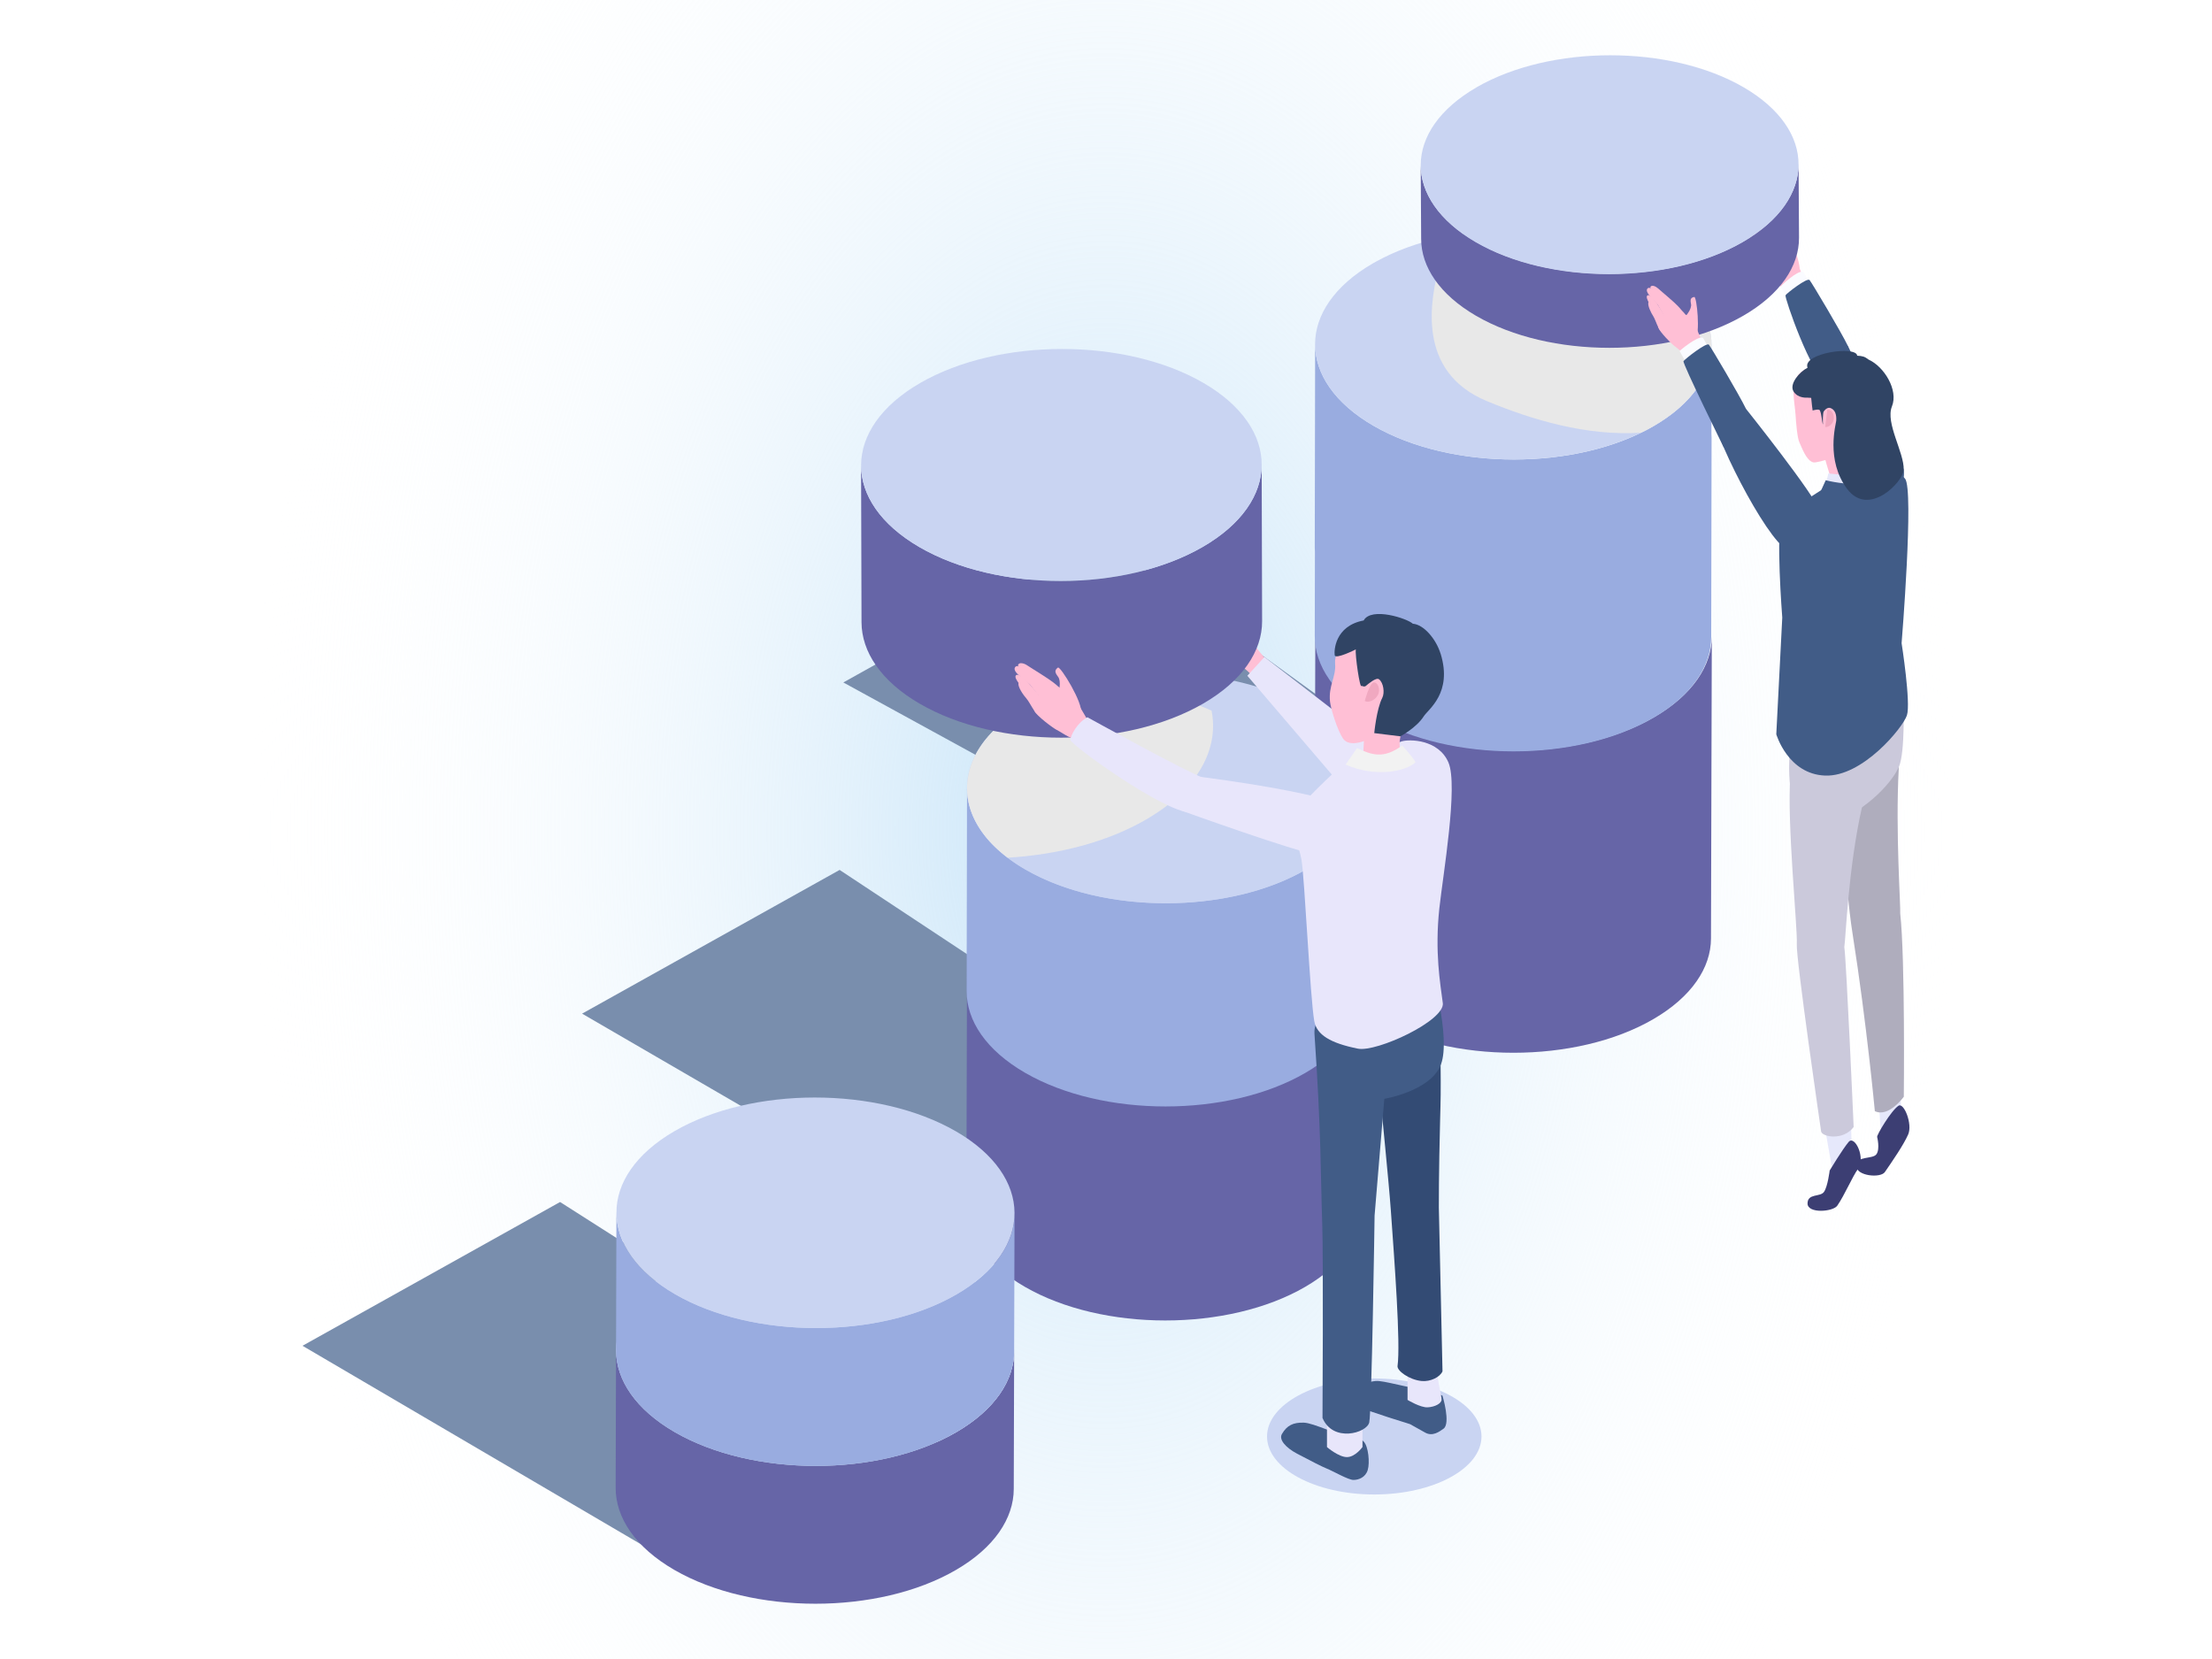 <?xml version="1.0" encoding="UTF-8"?><svg xmlns="http://www.w3.org/2000/svg" xmlns:xlink="http://www.w3.org/1999/xlink" viewBox="0 0 400 300"><defs><style>.cls-1{fill:#ffbfd5;}.cls-2{fill:url(#linear-gradient-2);}.cls-3{fill:#304464;}.cls-4{mask:url(#mask-1);}.cls-5,.cls-6{fill:#c9d4f2;}.cls-7{fill:#f0a8c0;}.cls-8{fill:#afadbd;}.cls-9{mask:url(#mask);}.cls-10{filter:url(#luminosity-invert-noclip-3);}.cls-11{filter:url(#luminosity-invert-noclip);}.cls-12{fill:#415c87;}.cls-13{fill:#99ace0;}.cls-14{mask:url(#mask-2);}.cls-15{fill:#e8e8e8;}.cls-15,.cls-6{mix-blend-mode:multiply;}.cls-16{fill:url(#linear-gradient-3);}.cls-17{fill:#f2f2f2;}.cls-18{fill:#3c3e73;}.cls-19{isolation:isolate;}.cls-20{fill:#798ead;}.cls-21{fill:url(#_名称未設定グラデーション_35);}.cls-22{fill:#e8e6fb;}.cls-23{fill:#6665a7;}.cls-24{fill:#fafbff;}.cls-25{filter:url(#luminosity-invert-noclip-2);}.cls-26{fill:#e6e8fb;}.cls-27{fill:url(#linear-gradient);}.cls-28{fill:#cbc9db;}.cls-29{fill:#334b74;}</style><radialGradient id="_名称未設定グラデーション_35" cx="200" cy="153.82" fx="200" fy="153.82" r="155.72" gradientTransform="translate(0 -100.26) scale(1 1.63)" gradientUnits="userSpaceOnUse"><stop offset="0" stop-color="#c5e3f8"/><stop offset="1" stop-color="#fff" stop-opacity="0"/></radialGradient><filter id="luminosity-invert-noclip" x="148.38" y="94.87" width="188.94" height="109.08" color-interpolation-filters="sRGB" filterUnits="userSpaceOnUse"><feColorMatrix result="cm" values="-1 0 0 0 1 0 -1 0 0 1 0 0 -1 0 1 0 0 0 1 0"/><feFlood flood-color="#fff" result="bg"/><feBlend in="cm" in2="bg"/></filter><linearGradient id="linear-gradient" x1="-39.04" y1="210.23" x2="-39.04" y2="340.12" gradientTransform="translate(-73.65 11.75) rotate(150) scale(1.15 -1) skewX(-26.56)" gradientUnits="userSpaceOnUse"><stop offset="0" stop-color="#fff"/><stop offset="1" stop-color="#000"/></linearGradient><mask id="mask" x="148.38" y="94.87" width="188.94" height="109.08" maskUnits="userSpaceOnUse"><g class="cls-11"><polygon class="cls-27" points="288.23 203.96 337.32 175.62 197.47 94.87 148.38 123.22 288.23 203.96"/></g></mask><filter id="luminosity-invert-noclip-2" x="101.13" y="154.77" width="188.94" height="109.08" color-interpolation-filters="sRGB" filterUnits="userSpaceOnUse"><feColorMatrix result="cm" values="-1 0 0 0 1 0 -1 0 0 1 0 0 -1 0 1 0 0 0 1 0"/><feFlood flood-color="#fff" result="bg"/><feBlend in="cm" in2="bg"/></filter><linearGradient id="linear-gradient-2" x1="36.45" y1="238.47" x2="36.45" y2="368.36" xlink:href="#linear-gradient"/><mask id="mask-1" x="101.13" y="154.77" width="188.94" height="109.08" maskUnits="userSpaceOnUse"><g class="cls-25"><polygon class="cls-2" points="240.98 263.85 290.07 235.51 150.22 154.77 101.13 183.11 240.98 263.85"/></g></mask><filter id="luminosity-invert-noclip-3" x="50.58" y="214.83" width="188.94" height="109.08" color-interpolation-filters="sRGB" filterUnits="userSpaceOnUse"><feColorMatrix result="cm" values="-1 0 0 0 1 0 -1 0 0 1 0 0 -1 0 1 0 0 0 1 0"/><feFlood flood-color="#fff" result="bg"/><feBlend in="cm" in2="bg"/></filter><linearGradient id="linear-gradient-3" x1="113.74" y1="265.2" x2="113.74" y2="395.09" xlink:href="#linear-gradient"/><mask id="mask-2" x="50.58" y="214.83" width="188.94" height="109.08" maskUnits="userSpaceOnUse"><g class="cls-10"><polygon class="cls-16" points="190.43 323.91 239.52 295.57 99.67 214.83 50.58 243.17 190.43 323.91"/></g></mask></defs><g class="cls-19"><g id="_レイヤー_2"><g id="_レイヤー_1-2"><rect class="cls-21" width="400" height="300"/><g class="cls-9"><polygon class="cls-20" points="307.42 175.81 199.08 97.41 152.5 123.41 262.13 183.43 307.42 175.81"/></g><path class="cls-23" d="M309.55,115.1l-.15,54.61c-.01,5.28-3.49,10.55-10.42,14.58-13.95,8.11-36.65,8.11-50.7,0-7.07-4.08-10.6-9.44-10.58-14.79l.15-54.61c-.02,5.35,3.51,10.7,10.58,14.79,14.05,8.11,36.74,8.11,50.7,0,6.93-4.03,10.4-9.3,10.42-14.58Z"/><path class="cls-13" d="M309.51,62.43c-.01,5.28-3.49,10.55-10.42,14.58-13.95,8.11-36.65,8.11-50.69,0-7.07-4.08-10.6-9.44-10.58-14.79l-.07,36.75c0,.25.01.51.03.76l-.03,15.27c-.02,5.35,3.51,10.71,10.58,14.79,14.05,8.11,36.74,8.11,50.69,0,6.93-4.03,10.4-9.3,10.42-14.58l.07-36.75c0,.24-.02.49-.03.73l.03-16.77Z"/><path class="cls-5" d="M309.31,64.56c-.82,4.56-4.22,8.95-10.22,12.45-.75.44-1.53.86-2.34,1.24-14.05,6.84-35.08,6.43-48.36-1.25-14.05-8.11-14.11-21.26-.17-29.35.2-.12.4-.24.59-.33,14-7.78,36.26-7.67,50.1.33,4.36,2.51,7.37,5.51,9.03,8.67,1.4,2.68,1.85,5.48,1.36,8.24Z"/><g class="cls-4"><polygon class="cls-20" points="239.59 215.33 151.83 157.31 105.26 183.3 191.85 233.58 239.59 215.33"/></g><g class="cls-19"><path class="cls-23" d="M246.6,163.51l-.15,54.61c-.01,5.28-3.49,10.55-10.42,14.58-13.95,8.11-36.65,8.11-50.7,0-7.07-4.08-10.6-9.44-10.58-14.79l.15-54.61c-.02,5.35,3.51,10.7,10.58,14.79,14.05,8.11,36.74,8.11,50.7,0,6.93-4.03,10.4-9.3,10.42-14.58Z"/><path class="cls-5" d="M236.02,148.73c14.05,8.11,14.12,21.26.17,29.37-13.95,8.11-36.65,8.11-50.7,0-14.05-8.11-14.12-21.26-.17-29.37,13.95-8.11,36.65-8.11,50.7,0Z"/></g><path class="cls-13" d="M246.56,142.67l-.07,36.75c-.01,5.28-3.49,10.55-10.42,14.58-13.95,8.11-36.65,8.11-50.69,0-7.07-4.08-10.6-9.44-10.58-14.79l.07-36.75c-.02,5.35,3.51,10.71,10.58,14.79,14.05,8.11,36.74,8.11,50.69,0,6.93-4.03,10.4-9.3,10.42-14.58Z"/><path class="cls-5" d="M236.14,157.25c-6.06,3.53-13.77,5.51-21.71,5.98-10.34.61-21.05-1.39-28.98-5.98-1.19-.67-2.27-1.4-3.25-2.15-3.39-2.56-5.6-5.49-6.65-8.52-2.24-6.55.98-13.61,9.73-18.7,3.22-1.86,6.89-3.3,10.83-4.3,13.12-3.37,29.05-1.94,39.86,4.3.54.32,1.08.65,1.58.98,5.04,3.3,7.97,7.31,8.77,11.42,1.19,6.06-2.2,12.33-10.18,16.97Z"/><g class="cls-14"><polygon class="cls-20" points="174.9 264.3 101.28 217.36 54.7 243.36 119.2 281.19 174.9 264.3"/></g><path class="cls-23" d="M183.39,244.33l-.07,24.93c-.02,5.3-3.5,10.6-10.46,14.64-14,8.14-36.79,8.14-50.9,0-7.1-4.1-10.64-9.48-10.63-14.85l.07-24.93c-.02,5.37,3.53,10.75,10.63,14.85,14.1,8.14,36.89,8.14,50.9,0,6.96-4.05,10.45-9.34,10.46-14.64Z"/><path class="cls-5" d="M172.76,229.49c14.1,8.14,14.18,21.34.17,29.49-14,8.14-36.79,8.14-50.9,0-14.1-8.14-14.18-21.34-.17-29.48,14.01-8.14,36.8-8.14,50.91,0Z"/><path class="cls-13" d="M183.46,219.41l-.07,24.93c-.02,5.3-3.5,10.6-10.46,14.64-14,8.14-36.79,8.14-50.9,0-7.1-4.1-10.64-9.48-10.63-14.85l.07-24.93c-.02,5.37,3.53,10.75,10.63,14.85,14.1,8.14,36.89,8.14,50.9,0,6.96-4.05,10.45-9.34,10.46-14.64Z"/><path class="cls-5" d="M172.83,204.56c14.1,8.14,14.18,21.34.17,29.49-14,8.14-36.79,8.14-50.9,0-14.1-8.14-14.18-21.34-.17-29.48,14.01-8.14,36.8-8.14,50.91,0Z"/><path class="cls-15" d="M309.31,64.56c-.82,4.56-4.22,8.95-10.22,12.45-.75.44-1.53.86-2.34,1.24-9.93.62-19.69-2.34-27.79-5.68-13-5.36-10.23-18.42-8.75-24.37,13.47-7.47,34.06.23,47.38,7.91.12.07.24.15.36.21,1.4,2.68,1.85,5.48,1.36,8.24Z"/><path class="cls-1" d="M325.35,49.26c.6-1.38-2.06-7.6-2.47-7.39-.97.49-.16,1.22-.08,1.67.21,1.18-.55,2.33-.92,3.44-.48,1.45,2.83,3.77,3.47,2.28Z"/><path class="cls-1" d="M320.37,45.22c-.22-.65-1.28-2.27-1.53-2.49-.57-.48-2.17-1.77-1.92-2.19.24-.42.98-.07,1.34.26.51.47,1.25,1.06,1.74,1.5.47.42,1.73,1.45,2.45,2.36.34.42.75.68.88,1.14.22.78-.64,1.65-1.52,1.29.01-.14-1.23-1.29-1.43-1.87Z"/><path class="cls-1" d="M321.32,51.29c.95.67,2.31,2.21,3.31,1.69.48-.25,1.54-1.26,1.69-1.75.21-.68-2.74-6.66-2.74-6.66,0,0-.5.26-1.13.58-.45.23-1.28-.67-1.7-.37-1.29.93-2.6,2.33-2.4,3.12.21.79,2.43,3.01,2.96,3.39Z"/><path class="cls-1" d="M321.58,46.41c-.7-1.24-1.84-3.04-2.41-3.61-.57-.57-2.18-2.47-2.73-2.01-.55.46.32,1.33.61,1.66.4.45,1.19,1.33,1.19,1.33,0,0,.74,1.34.96,1.73.55.95.58,2.65,1.8,2.62.88-.46.88-1.22.57-1.73Z"/><path class="cls-1" d="M320.39,47.94c-.02-.98-2.37-4.5-2.37-4.5,0,0-1.2-1.75-1.68-1.34-.49.41.95,2.31.95,2.31,0,0,.78,1.12,1.04,1.69.28.6.46,1.27.97,1.71.58.5.97.5,1.09.14Z"/><path class="cls-1" d="M317.44,45.89c.42.63.87,2.47,1.57,2.8.29.14,1.17.3,1.49.18.13-.05-.99-2.27-1.27-2.6-.47-.55-.92-1.16-1.46-1.64-.42-.37-.95-1.83-1.2-1.31-.26.52.49,2,.87,2.56Z"/><path class="cls-12" d="M344.25,84.94c.44,2.33-1.7,7.83-5.44,6.18-3.74-1.65-11.24-25.09-10.6-28.07l5.96-.49s9.64,20.05,10.08,22.38Z"/><path class="cls-24" d="M327.26,51.24l-1.18-2.09c-1.09-.34-4.1,2.65-4.1,2.65l1.19,1.89,4.09-2.46Z"/><path class="cls-12" d="M327.23,50.64c.41.49,5.78,9.51,6.93,11.92,0,0-1.25,7.36-3.89,6.45-2.65-.91-7.62-15.25-7.39-15.62.23-.37,3.93-3.24,4.34-2.75Z"/><path class="cls-23" d="M256.91,29.84l.08,13.37c.01,5.03,3.32,10.05,9.92,13.89,13.3,7.73,34.93,7.73,48.32,0,6.74-3.89,10.1-8.99,10.09-14.09l-.08-13.37c.01,5.1-3.35,10.2-10.09,14.09-13.38,7.73-35.01,7.73-48.32,0-6.6-3.84-9.91-8.86-9.92-13.89Z"/><path class="cls-5" d="M267,15.8c-13.38,7.73-13.46,20.25-.17,27.98,13.3,7.73,34.93,7.73,48.32,0,13.38-7.73,13.46-20.25.16-27.99-13.3-7.73-34.92-7.72-48.31,0Z"/><path class="cls-26" d="M343.79,204.48c.25-.79-.26-8.93-.26-8.93l-4.21-3.87s.66,13.13.93,13.84.98.61,1.37.47c.4-.13,1.91-.72,2.16-1.51Z"/><path class="cls-8" d="M340.94,125.76c.13.52,2.74,7.36,2.41,13.38-.61,11.1.38,25.06.27,26.04.91,8.23.65,33.14.65,33.14,0,0-2.73,3.82-5.24,2.61,0,0-1.47-15.87-4-31.91-1.62-10.27-1.38-20.41-1.68-23.46-.66-6.7,6.07-25.63,7.58-19.79Z"/><path class="cls-18" d="M339.45,205.61s.55,2.15-.13,3.11c-.68.96-3.66.22-3.66,2.09s4.4,2.27,5.18,1.14c1.31-1.9,3.4-4.93,4.22-6.81.82-1.87-.77-5.81-1.74-5.19-1.31.83-4.01,5.35-3.87,5.66Z"/><path class="cls-26" d="M335.04,209.83c-.2-1.04-.4-8.62-.35-9.55.08-1.4-5.21.66-5.21.66l2.16,12.34s3.01-2.98,3.4-3.45Z"/><path class="cls-18" d="M330.86,211.68s-.35,2.9-1.03,3.86c-.68.96-2.97.22-2.97,2.09s4.62,1.52,5.39.38c1.31-1.9,2.78-5.35,3.71-6.59,1.48-1.98-.56-6.22-1.66-4.93-1.1,1.3-3.44,5.18-3.44,5.18Z"/><path class="cls-28" d="M336.72,145.89c-2.5,11.01-2.93,23.59-3.21,25.38.37,2.37,1.69,32.53,1.69,32.53-1.87,2.5-5.65,1.8-5.88.83,0,0-4.58-31.37-4.4-33.91.18-2.54-1.82-22.04-1.17-30.45.57-7.3,14.86-2.69,12.98,5.61Z"/><path class="cls-28" d="M343.41,138.59c-1.1,2.6-5.19,7.42-11.92,10.36,0,0-6.93.12-7.74-6.45-.81-6.56.92-12.65.92-12.65l19.55-2.71s.29,8.85-.81,11.45Z"/><path class="cls-12" d="M344.48,86.54c-1.66-1.96-4.46-1.06-7.66-1.59-1.71-.28-13.25,7.05-14.52,8.82-1.27,1.77-.01,17.91-.01,17.91l-1.08,21.1s2.1,7.22,8.84,7.47c6.75.25,14.04-8.66,14.78-10.89.74-2.23-.96-13.05-.96-13.05,0,0,2.27-27.8.62-29.76Z"/><path class="cls-1" d="M325.35,67.6c1.68-1.79,5.97-2.08,8.31-1.34,2.04.64,4.68,2.59,5.22,3.97.66,1.67.74,3.19-.27,5.31-.44.91-2.02,3.06-2.02,3.06-.46.51-.25,4.22,1.38,6.93-1.2,3.5-4.67,2.89-5.92,2.89-.55,0-1.96-5.23-1.96-5.23,0,0-1.75.53-2.2.42-1.29-.33-2.11-2.81-2.48-3.57-.41-.83-.62-3.5-.72-5.04-.16-2.45-1.03-5.6.65-7.38Z"/><path class="cls-7" d="M330.42,74.08c.95,0,1.31.97,1.17,1.82-.15.85-1.07,1.43-1.54,1.31l.38-3.13Z"/><path class="cls-26" d="M330.16,87.67l.46-2.06s4.18.48,5.2.31,2.13-1.72,2.13-1.72l1.55,1.59s-.37,1.93-1.72,2.51c-1.35.58-7.63-.63-7.63-.63Z"/><path class="cls-12" d="M330.14,86.84c1.72.45,4.78.83,6.14.66,1.35-.17,2.49-2.67,2.49-2.67,0,0,2.41.77,2.84,1.39-1.31,1.8-7.71,4.38-12.63,3.19l1.17-2.57Z"/><path class="cls-3" d="M326.89,71.94s-.01-.03-.02-.04c0,0-1.74.21-2.55-1.13-.81-1.34,1.09-3.53,2.54-4.27-1-2.65,8.84-4.04,8.98-2.18.99.06,1.34.15,2.07.71,2.77,1.25,5.42,5.47,4.21,8.47-1.21,3,2.23,8.33,2.13,11.45-.07,2.15-6.31,8.68-10.23,3.46-3.92-5.22-2.01-11.74-1.97-12.34.07-1.1-.2-1.95-1-2.27-.49-.19-.95.16-1.26.6-.18.25-.18,2.06-.13,2.37-.2-.37-.24-1.93-.58-2.57-.17-.31-1.3.03-1.3.03,0,0-.23-1.71-.26-2.28l-.61-.04s-.01.03-.02.04Z"/><path class="cls-1" d="M306.54,61.49c.98-1.14.29-7.87-.16-7.79-1.07.18-.52,1.12-.57,1.57-.15,1.19-1.22,2.06-1.9,3.01-.89,1.24,1.58,4.44,2.63,3.21Z"/><path class="cls-1" d="M301.91,56.55c-.22-.65-1.28-2.27-1.53-2.49-.57-.48-2.16-1.77-1.92-2.19.24-.42.98-.07,1.34.26.51.47,1.25,1.06,1.74,1.5.47.42,1.73,1.45,2.45,2.36.34.42.75.68.88,1.14.22.78-.64,1.65-1.52,1.29.01-.14-1.23-1.29-1.43-1.87Z"/><path class="cls-1" d="M302.86,62.62c.95.67,2.31,2.21,3.31,1.69.48-.25,1.54-1.26,1.69-1.75.21-.68-2.02-5.16-2.02-5.16,0,0-3.13-1.59-3.55-1.29-1.29.93-2.6,2.33-2.4,3.12.21.79,2.43,3.01,2.96,3.39Z"/><path class="cls-1" d="M303.12,57.74c-.7-1.24-1.84-3.04-2.41-3.61-.57-.57-2.18-2.47-2.73-2.01-.55.46.32,1.33.61,1.66.4.45,1.19,1.33,1.19,1.33,0,0,.74,1.34.96,1.73.55.95.58,2.65,1.8,2.62.88-.46.88-1.22.57-1.73Z"/><path class="cls-1" d="M301.94,59.28c-.02-.98-2.37-4.5-2.37-4.5,0,0-1.2-1.75-1.68-1.34-.49.41.95,2.31.95,2.31,0,0,.78,1.12,1.04,1.69.28.6.46,1.27.97,1.71.58.5.97.5,1.09.14Z"/><path class="cls-1" d="M298.98,57.22c.42.63.87,2.47,1.57,2.8.29.14,1.17.3,1.49.18.13-.05-.99-2.27-1.27-2.6-.47-.55-.92-1.16-1.46-1.64-.42-.37-.95-1.83-1.2-1.31-.26.52.49,2,.87,2.56Z"/><path class="cls-12" d="M328.96,92.28c.44,2.33-2.07,8.72-5.81,7.07-3.74-1.65-14.05-21.99-13.41-24.97l5.96-.49s12.81,16.06,13.25,18.39Z"/><path class="cls-24" d="M308.8,62.58l-.85-1.51c-1.09-.34-4.23,2.39-4.23,2.39l1.34,2.42,3.74-3.3Z"/><path class="cls-12" d="M309.02,62.33c.41.49,5.53,9.15,6.69,11.56l-3.98,7.05s-7.53-15.26-7.3-15.63c.23-.37,4.18-3.47,4.59-2.98Z"/><path class="cls-1" d="M220.18,114.13c-.19-3.07-1.22-8.53-1.2-8.97.01-.43.19-.71.45-.65-.04-.3-.03-.5.06-.53.57-.19,1.07.54,1.44,1.25.04-.03.07-.06.13-.06.37,0,.9.6,1.45,1.43.03-.03.06-.06.1-.07.56-.14,1.35,1.84,2.01,3.91,0,0,.94,3.29,1.1,4.01.44,1.89,3.63,5.23,3.63,5.23-.09.72-2.21,3.23-2.21,3.23,0,0-1.39-1.63-3.27-2.95-1.77-1.23-3.56-2.12-3.89-2.91-.26-.63.3-1.31.2-2.94Z"/><path class="cls-1" d="M220.76,117.92c-1.12-.9-1.18-1.24-1.91-2.27-.38-.53-.6-1.85-1.02-2.53-.49-.8-.93-3.13-.33-3.37.73-.3,1.49,1.91,1.9,3.18.54.52,1.67.62,1.85,1.31.17.69.78,3.47-.47,3.69Z"/><polygon class="cls-22" points="259.49 142.58 228.65 118.81 225.56 122.2 242.48 141.99 260.22 150.17 259.49 142.58"/><path class="cls-15" d="M207.28,148.18c-7,4.07-15.91,6.38-25.07,6.92-3.39-2.56-5.6-5.49-6.65-8.52-2.24-6.55.98-13.61,9.73-18.7,3.22-1.86,6.89-3.3,10.83-4.3,8.15.25,16.19,1.9,22.97,4.92,1.39,7.02-2.55,14.3-11.8,19.67Z"/><path class="cls-23" d="M155.71,84.19l.08,28.34c.02,5.33,3.52,10.66,10.52,14.72,14.11,8.2,37.04,8.19,51.23,0,7.14-4.12,10.71-9.54,10.69-14.94l-.08-28.34c.02,5.4-3.55,10.82-10.69,14.94-14.19,8.19-37.12,8.2-51.23,0-7-4.07-10.5-9.39-10.52-14.72Z"/><path class="cls-5" d="M166.41,69.25c-14.19,8.19-14.27,21.47-.18,29.67,14.11,8.2,37.04,8.19,51.23,0,14.19-8.19,14.27-21.47.17-29.67-14.1-8.19-37.03-8.19-51.22,0Z"/><ellipse class="cls-6" cx="248.51" cy="259.76" rx="19.39" ry="10.49"/><path class="cls-12" d="M243.14,259.23c-1.12.44-5.5-1.92-7.39-1.97-1.9-.05-3.03.49-3.94,2.06-.59,1.01.69,2.46,2.74,3.55,2.54,1.35,4.61,2.39,5.29,2.66,1.22.48,3.96,2.09,4.91,2.09.95,0,2.18-.47,2.58-1.8.4-1.33.12-4.25-.72-5.13-.83-.87-3.47-1.47-3.47-1.47Z"/><path class="cls-12" d="M257.57,251.06c-.86.46-6.11-1.12-8.17-1.32-1.76-.17-3.21.83-3.82,1.71-.61.88-.48,2.59.62,3.13,1.4.68,8.78,2.95,8.78,2.95,0,0,1.38.76,2.72,1.52,1.34.77,2.57-.15,3.34-.7,1.33-.96-.2-5.98-.2-5.98l-3.26-1.29Z"/><path class="cls-22" d="M239.97,261.69s2.1,1.8,3.6,1.8c1.5,0,2.81-1.82,2.81-1.82v-6.54s-6.42.01-6.42.01v6.54Z"/><path class="cls-22" d="M254.53,253.15s2.34,1.42,3.65,1.34c1.31-.08,2.44-.68,2.5-1.35.05-.67-.88-3.69-.82-6.17l-5.33-.09v6.27Z"/><path class="cls-29" d="M249.66,198.76s10.78-13.58,10.84-7.2c.06,6.38.02,7.07-.08,10.9-.26,9.75-.23,15.93-.23,15.93l.66,29.59c-.46,1.05-2.18,1.9-3.77,1.75-2.26-.22-4.48-1.86-4.36-2.71.57-4.09-.56-18.95-1.21-28.12-.38-5.33-1.77-18.85-1.84-20.13Z"/><path class="cls-12" d="M237.7,186.81c-.44-6.33,18.63-18,20.51-13.32.68,1.69,4.16,14.12,2.37,18.96-1.79,4.85-10.25,6.25-10.25,6.25l-1.76,21.11s-.51,35.49-.97,37.42c-.46,1.93-6.56,3.67-8.45-.82,0,0,.17-28.97-.05-35.19-.31-8.78-.15-16.07-1.41-34.4Z"/><path class="cls-22" d="M260.91,181.36c.42,3.22-11.99,8.95-15.36,8.27-4.93-.99-7.46-2.49-7.89-4.99-.75-4.3-1.73-25.61-2.3-29.11-.37-2.29-2.34-6.93-1.08-8.67,1.93-2.65,9.42-9.48,9.42-9.48,0,0,9.04-3.09,9.79-3.32,1.36-.42,6.63-.37,8.43,3.81,1.8,4.18-.98,20.32-1.64,26.38-.85,7.91.16,13.56.62,17.11Z"/><path class="cls-1" d="M257.7,126.32c-.42,1.09-1.38,2.71-1.38,2.71-4.21,2.99-3.45,6.76-2.43,8.5,0,0-2.23.46-4.58.27-2.35-.18-2.81-1.14-2.81-1.14l.14-2.65s-2.69,1.09-3.75-.42c-1.06-1.51-2.24-5.41-2.38-6.71-.31-2.87,1.12-4.5.92-6.86-.23-2.82,2.87-5.04,5.28-6.53,2.4-1.49,6.86-.22,9.24,1.3,2.08,1.32,3.21,3.6,3.31,5.31.1,1.71-.56,3.6-1.57,6.22Z"/><path class="cls-7" d="M248.34,123.43c.73-.23,1.39,1.17.83,2.24-.55,1.06-1.8,1.45-2.38,1.09,0,0,.82-3.1,1.55-3.33Z"/><path class="cls-3" d="M260.5,118.2c-.81-2.63-3.03-5.27-5.02-5.41-.96-.93-7.49-3.1-8.89-.59-5.22.99-5.37,5.49-5.23,6.29.14.8,3.82-1.06,3.82-1.06-.19.8.76,7.43,1.04,6.58,0,0,.46.27.75.04.48-.4,1.88-1.6,2.39-1.22.82.61,1.07,2.45.6,3.36-1.04,2.02-1.45,6.38-1.45,6.38l4.71.58s2.9-1.52,4.24-3.62c.82-1.29,5.24-4.21,3.05-11.32Z"/><path class="cls-17" d="M245.39,135.28c2.57,1.18,4.75,2.08,8.17-.48,0,0,2.05,2.26,2.41,3.04-1.83,1.74-7.39,2.75-12.64.42l2.06-2.98Z"/><path class="cls-22" d="M244.96,147.04c-1.24-3.24-27.74-6.54-27.74-6.54l-3.64,6.06s21.41,7.71,24.08,7.83c2.66.12,8.54-4.11,7.3-7.35Z"/><path class="cls-1" d="M195.47,128.93c.46-1.72-3.72-8.52-4.16-8.21-1.05.74.03,1.46.19,1.96.45,1.34-.24,2.81-.48,4.18-.31,1.77,3.95,3.91,4.44,2.07Z"/><path class="cls-1" d="M188.95,125.08c-.37-.72-1.89-2.43-2.22-2.64-.75-.47-2.83-1.69-2.62-2.22.21-.53,1.14-.25,1.61.08.67.46,1.64,1.02,2.29,1.45.62.41,2.27,1.4,3.27,2.33.47.43.99.66,1.22,1.18.39.87-.47,2.04-1.56,1.77,0-.16-1.66-1.3-1.99-1.94Z"/><path class="cls-1" d="M191.11,132c1.23.62,3.07,2.18,4.15,1.4.52-.37,1.58-1.74,1.67-2.34.13-.83-4.35-7.3-4.35-7.3,0,0-.54.39-1.22.88-.49.35-1.61-.56-2.05-.14-1.35,1.3-2.64,3.17-2.26,4.05.38.88,3.35,3.09,4.05,3.45Z"/><path class="cls-1" d="M190.58,126.26c-1.03-1.32-2.68-3.24-3.43-3.8-.76-.56-2.97-2.51-3.53-1.88-.56.63.6,1.5,1,1.84.54.46,1.61,1.35,1.61,1.35,0,0,1.1,1.44,1.42,1.85.8,1.01,1.14,3,2.56,2.75.95-.69.81-1.58.37-2.11Z"/><path class="cls-1" d="M189.45,128.26c-.19-1.15-3.54-4.85-3.54-4.85,0,0-1.7-1.84-2.2-1.28-.5.56,1.51,2.54,1.51,2.54,0,0,1.1,1.18,1.51,1.79.43.65.76,1.4,1.43,1.83.77.48,1.22.42,1.29-.03Z"/><path class="cls-1" d="M185.65,126.37c.6.66,1.44,2.74,2.32,3,.37.11,1.42.15,1.77-.05.14-.08-1.55-2.48-1.93-2.82-.64-.56-1.27-1.19-1.99-1.66-.55-.36-1.42-1.98-1.63-1.32-.21.66.92,2.25,1.46,2.84Z"/><path class="cls-22" d="M196.65,129.7c-1.78.91-3.11,3.3-3.07,4.13.05.83,16.49,12.77,21.52,13.08,4.84.3,5.55-5.15,2.55-6.23-3.31-1.18-21.01-10.98-21.01-10.98Z"/></g></g></g></svg>